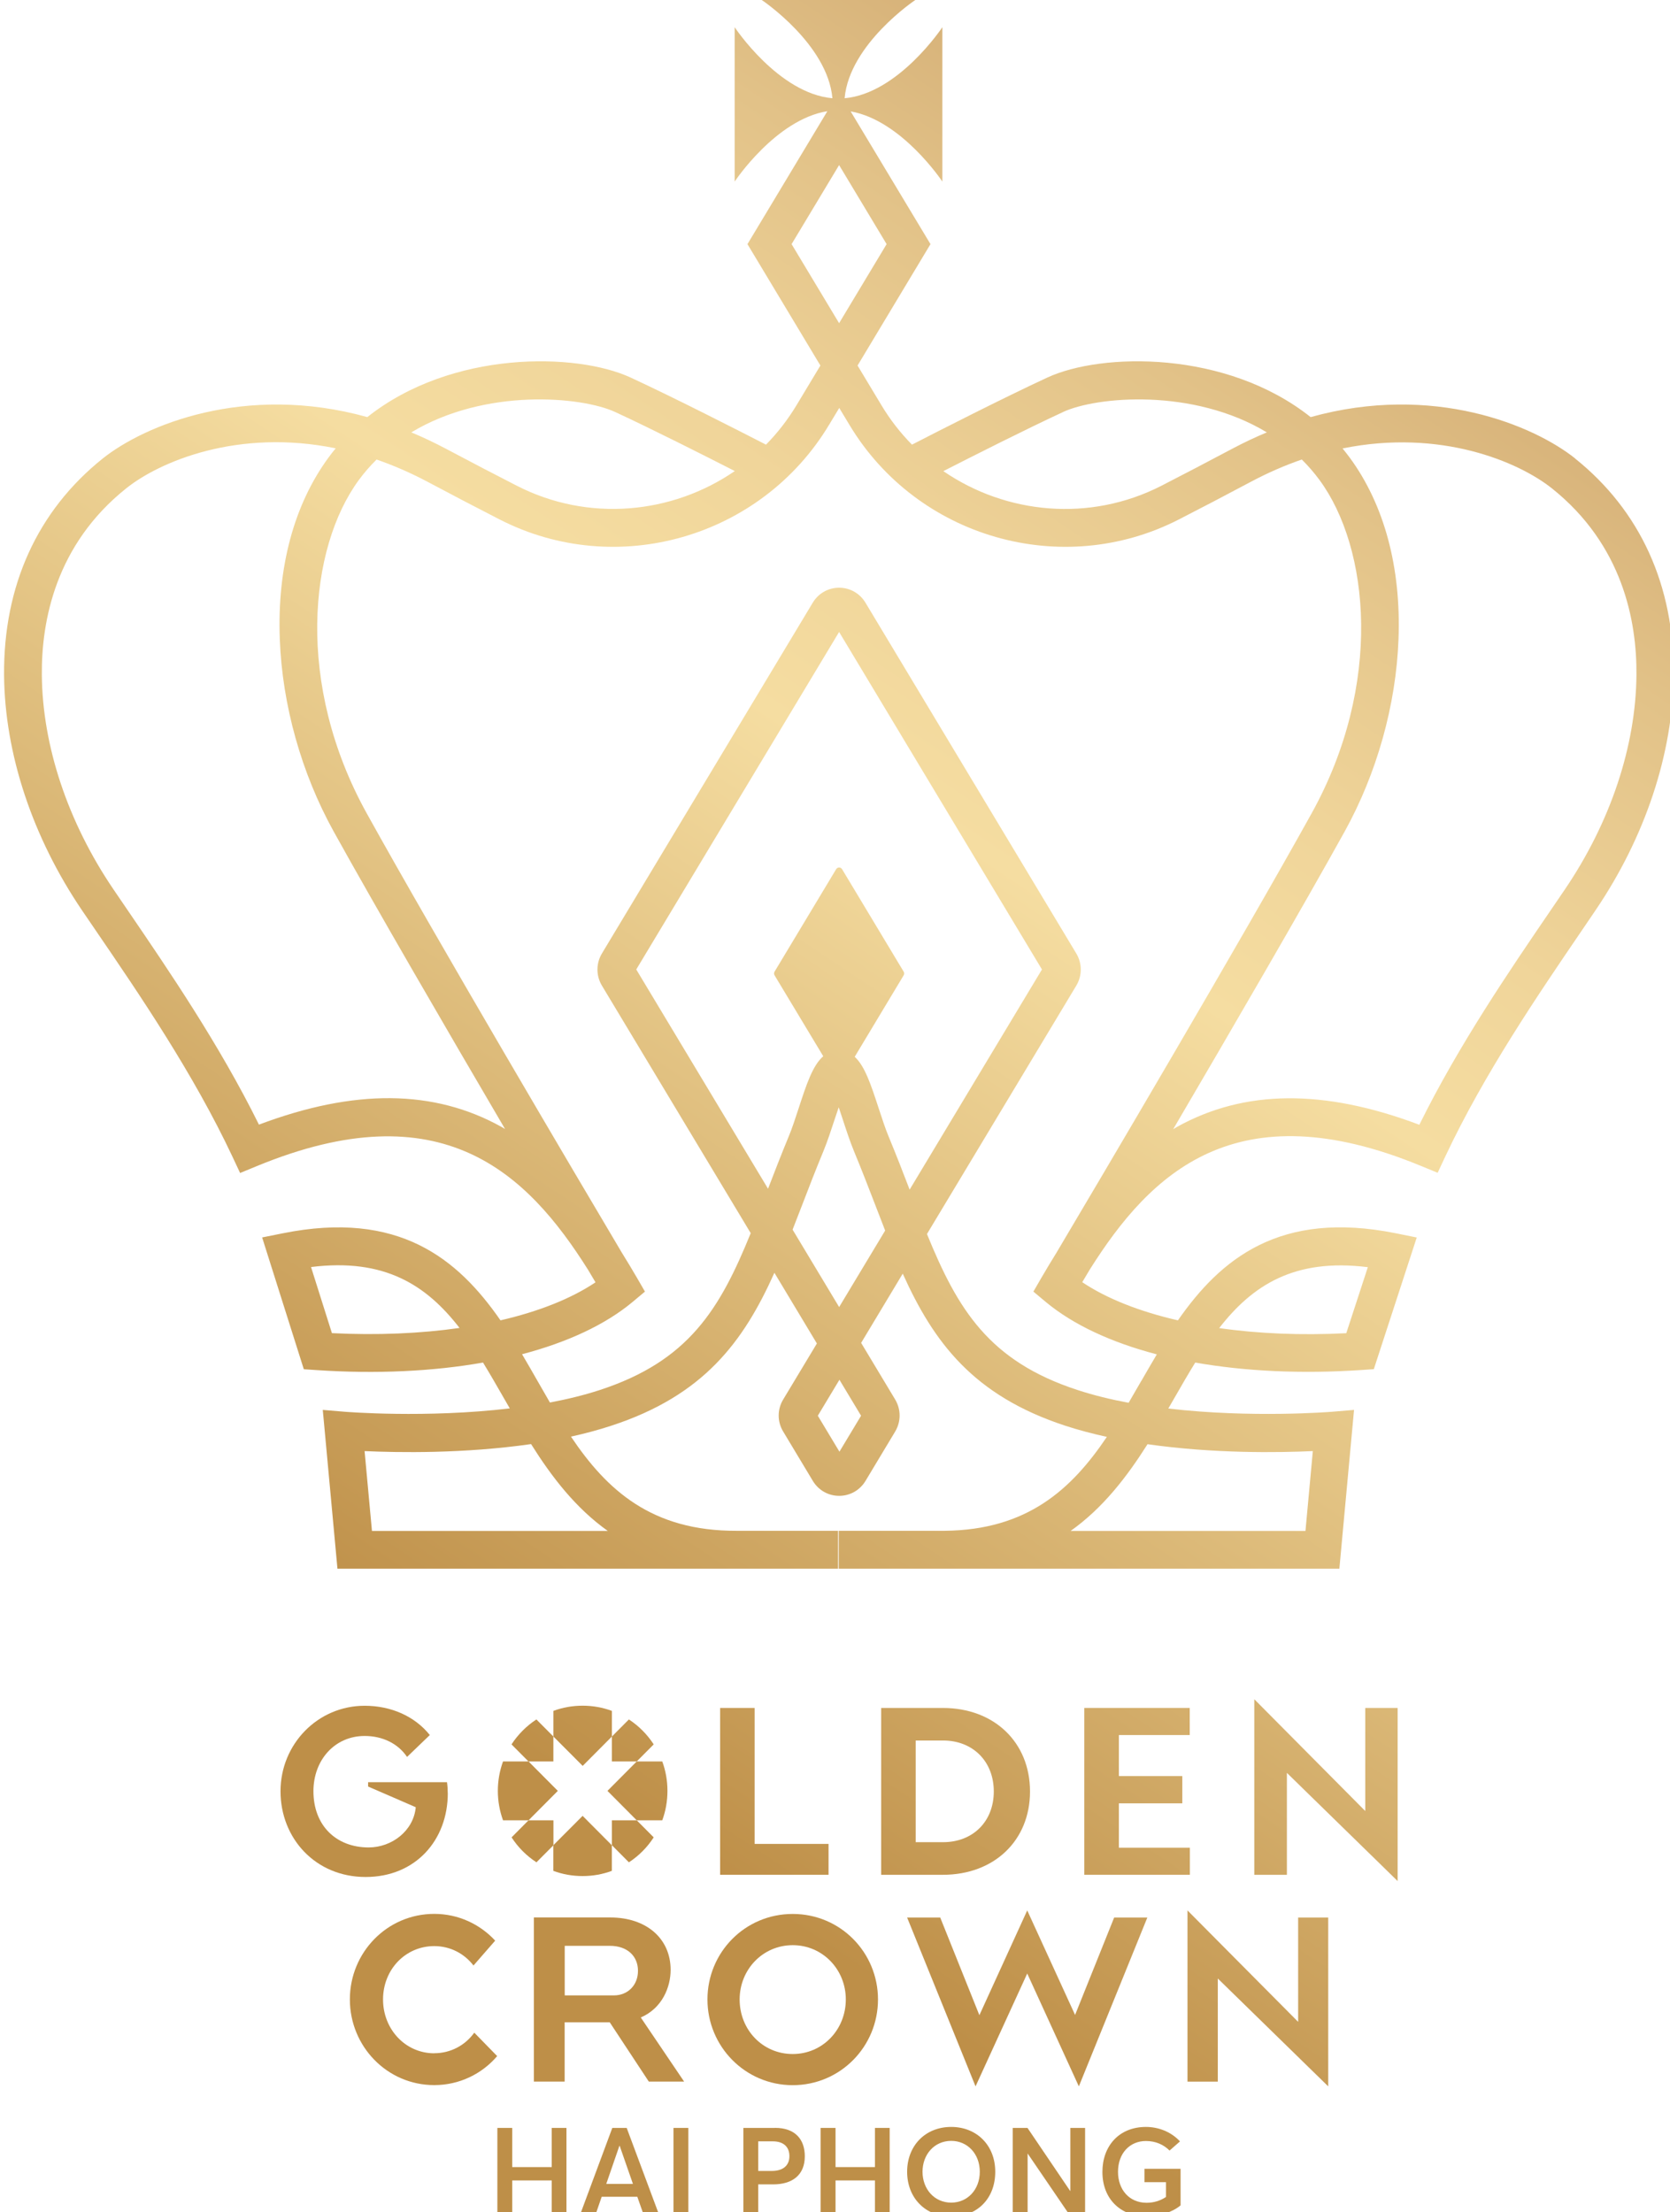 <?xml version="1.0" encoding="UTF-8"?>
<svg xmlns="http://www.w3.org/2000/svg" width="120" height="159" viewBox="0 0 120 159" fill="none">
  <g clip-path="url(#clip0_5_927)">
    <path d="M113.198 32.959C110.218 30.576 102.984 27.527 94.178 29.977C88.108 25.154 79.153 25.331 75.258 27.134C72.073 28.611 67.438 30.974 65.531 31.957C64.706 31.118 63.967 30.174 63.337 29.124L61.621 26.271L66.861 17.546L61.125 8.006C64.796 8.648 67.714 13.049 67.714 13.049V1.956C67.714 1.956 64.563 6.716 60.691 7.061C61.034 3.164 65.769 -0 65.769 -0H54.736C54.736 -0 59.47 3.169 59.814 7.061C55.937 6.716 52.79 1.956 52.79 1.956V13.049C52.79 13.049 55.746 8.586 59.451 7.992L53.71 17.546L58.951 26.271L57.234 29.124C56.605 30.169 55.866 31.118 55.041 31.957C53.138 30.979 48.504 28.611 45.314 27.134C41.418 25.331 32.464 25.154 26.394 29.977C17.592 27.527 10.354 30.576 7.374 32.959C2.691 36.712 0.24 42.096 0.293 48.53C0.34 54.172 2.334 60.179 5.905 65.443C6.234 65.927 6.572 66.426 6.925 66.939C10.034 71.493 13.901 77.165 16.705 83.133L17.253 84.303L18.44 83.814C31.739 78.32 37.88 84.308 42.252 91.254C42.458 91.599 42.639 91.906 42.791 92.16C41.041 93.335 38.7 94.26 35.963 94.893C32.902 90.473 28.654 86.959 20.319 88.637L18.836 88.934L21.831 98.407L22.751 98.469C27.061 98.757 31.128 98.56 34.709 97.927C35.229 98.776 35.739 99.668 36.259 100.574C36.383 100.79 36.507 101.005 36.631 101.221C30.613 101.935 24.882 101.47 24.806 101.465L23.194 101.331L24.248 112.741H52.666C52.728 112.741 52.785 112.741 52.843 112.741C52.971 112.741 53.1 112.741 53.229 112.741H60.219V110.018H52.943C46.83 110.047 43.602 107.089 41.027 103.249C42.014 103.033 42.987 102.774 43.921 102.467C50.583 100.291 53.424 96.422 55.646 91.475L58.698 96.556L56.276 100.583C55.846 101.293 55.846 102.175 56.276 102.884L58.407 106.432C58.812 107.103 59.518 107.506 60.3 107.506C61.082 107.506 61.788 107.103 62.193 106.432L64.324 102.884C64.749 102.175 64.749 101.293 64.324 100.583L61.878 96.513L64.868 91.537C67.085 96.456 69.932 100.305 76.564 102.472C77.522 102.784 78.519 103.047 79.535 103.268C76.993 107.041 73.818 109.956 67.891 110.018H60.271V112.741H67.323C67.452 112.741 67.586 112.741 67.71 112.741C67.772 112.741 67.829 112.741 67.886 112.741H96.242L97.296 101.331L95.684 101.465C95.608 101.47 89.934 101.93 83.95 101.231C84.074 101.015 84.203 100.794 84.327 100.579C84.851 99.668 85.361 98.776 85.886 97.927C89.457 98.555 93.51 98.752 97.806 98.464L98.717 98.402L101.802 88.939L100.309 88.637C91.97 86.954 87.717 90.473 84.641 94.893C81.881 94.26 79.53 93.33 77.766 92.151C77.918 91.892 78.099 91.59 78.309 91.24C82.682 84.293 88.818 78.31 102.117 83.799L103.304 84.288L103.852 83.119C106.656 77.15 110.528 71.479 113.632 66.92C113.98 66.407 114.323 65.908 114.647 65.424C118.219 60.16 120.212 54.153 120.259 48.511C120.312 42.077 117.861 36.693 113.164 32.94L113.198 32.959ZM23.852 95.818L22.35 91.062C27.648 90.401 30.652 92.376 33.021 95.439C30.213 95.842 27.104 95.976 23.852 95.813V95.818ZM98.288 91.072L96.738 95.818C93.501 95.981 90.411 95.852 87.607 95.449C89.986 92.386 92.995 90.41 98.283 91.072H98.288ZM76.392 29.608C78.8 28.496 85.719 27.868 91.031 31.075C90.225 31.41 89.409 31.794 88.585 32.23C86.754 33.203 85.075 34.081 83.449 34.915C78.314 37.542 72.301 36.962 67.786 33.86C70.003 32.729 73.718 30.849 76.388 29.613L76.392 29.608ZM60.295 11.865L63.709 17.546L60.295 23.227L56.881 17.546L60.295 11.865ZM44.198 29.608C46.868 30.845 50.583 32.724 52.8 33.855C48.284 36.957 42.272 37.542 37.136 34.91C35.515 34.081 33.837 33.203 32.001 32.23C31.176 31.794 30.361 31.41 29.555 31.075C34.867 27.868 41.79 28.496 44.193 29.608H44.198ZM36.011 80.976C31.167 78.291 25.464 78.243 18.607 80.827C15.775 75.094 12.127 69.748 9.162 65.4C8.813 64.887 8.475 64.393 8.146 63.909C4.875 59.086 3.049 53.611 3.006 48.506C2.973 44.623 3.998 39.143 9.076 35.092C11.474 33.175 17.091 30.782 24.124 32.221C23.948 32.431 23.776 32.647 23.614 32.873C21.125 36.262 19.909 40.778 20.105 45.936C20.281 50.663 21.659 55.577 23.981 59.767C26.99 65.199 32.082 73.962 36.292 81.144C36.197 81.091 36.106 81.028 36.011 80.976ZM43.673 110.028H26.727L26.198 104.289C28.601 104.399 33.35 104.481 38.161 103.786C39.635 106.13 41.347 108.374 43.678 110.032L43.673 110.028ZM65.364 85.501C64.892 84.269 64.4 82.999 63.847 81.666C63.614 81.105 63.371 80.362 63.137 79.648C62.589 77.97 62.145 76.618 61.416 75.952L64.935 70.093C64.982 70.012 64.982 69.911 64.935 69.835L60.51 62.471C60.414 62.308 60.176 62.308 60.081 62.471L55.656 69.835C55.608 69.916 55.608 70.017 55.656 70.093L59.156 75.913C58.398 76.565 57.949 77.932 57.391 79.643C57.158 80.357 56.915 81.1 56.681 81.661C56.137 82.975 55.656 84.221 55.188 85.434L45.719 69.676L60.295 45.419L74.871 69.676L65.364 85.497V85.501ZM60.319 104.332L58.765 101.748L60.319 99.164L61.873 101.748L60.319 104.332ZM60.295 93.934L56.953 88.373C57.167 87.822 57.387 87.261 57.606 86.69C58.097 85.41 58.607 84.087 59.179 82.706C59.451 82.045 59.709 81.259 59.961 80.492C60.052 80.218 60.157 79.897 60.267 79.581C60.376 79.907 60.486 80.228 60.572 80.496C60.82 81.259 61.082 82.05 61.354 82.711C61.926 84.092 62.436 85.415 62.927 86.69C63.156 87.285 63.38 87.865 63.604 88.44L60.3 93.934H60.295ZM94.335 104.289L93.806 110.028H76.931C79.263 108.374 80.979 106.13 82.457 103.795C87.24 104.481 91.946 104.399 94.335 104.289ZM82.014 99.236C81.709 99.768 81.404 100.296 81.099 100.818C79.83 100.583 78.591 100.281 77.422 99.898C71.066 97.822 68.821 94.116 66.608 88.689L77.341 70.832C77.766 70.122 77.766 69.24 77.341 68.531L62.188 43.314C61.783 42.643 61.077 42.24 60.295 42.24C59.513 42.24 58.807 42.643 58.402 43.314L43.249 68.531C42.825 69.24 42.825 70.122 43.249 70.832L53.944 88.627C51.727 94.088 49.491 97.812 43.106 99.898C41.966 100.272 40.755 100.564 39.516 100.799C39.215 100.281 38.915 99.759 38.614 99.231C38.257 98.603 37.89 97.966 37.513 97.328C40.779 96.47 43.507 95.2 45.462 93.565L46.344 92.827L45.767 91.829C45.419 91.235 45.056 90.626 44.679 90.022C41.523 84.706 31.343 67.461 26.346 58.444C21.22 49.191 22.188 39.392 25.788 34.493C26.184 33.956 26.608 33.472 27.061 33.026C28.258 33.443 29.488 33.97 30.742 34.637C32.587 35.62 34.28 36.502 35.916 37.341C44.308 41.636 54.693 38.649 59.57 30.538L60.305 29.32L61.039 30.538C65.912 38.649 76.302 41.636 84.694 37.341C86.329 36.502 88.022 35.62 89.862 34.637C91.117 33.97 92.347 33.438 93.543 33.026C93.992 33.472 94.421 33.961 94.812 34.493C98.416 39.392 99.38 49.191 94.254 58.444C89.243 67.485 79.072 84.715 75.92 90.022C75.544 90.626 75.181 91.235 74.833 91.829L74.256 92.827L75.138 93.565C77.103 95.204 79.845 96.48 83.125 97.338C82.748 97.971 82.381 98.608 82.019 99.236H82.014ZM112.449 63.919C112.125 64.398 111.786 64.897 111.434 65.41C108.468 69.758 104.82 75.103 101.988 80.837C95.126 78.248 89.424 78.301 84.584 80.985C84.489 81.038 84.398 81.096 84.303 81.153C88.508 73.977 93.596 65.223 96.614 59.777C98.936 55.582 100.314 50.673 100.491 45.946C100.686 40.788 99.47 36.272 96.981 32.882C96.814 32.657 96.643 32.441 96.471 32.23C103.504 30.797 109.121 33.189 111.519 35.102C116.597 39.157 117.623 44.637 117.589 48.515C117.546 53.626 115.72 59.096 112.449 63.919Z" fill="url(#paint0_linear_5_927)"></path>
    <path d="M48.189 141.577C48.189 139.3 46.42 137.809 43.864 137.809H38.362V149.602H40.574V145.34H43.812L46.62 149.602H49.157L46.043 144.995C47.593 144.329 48.189 142.804 48.189 141.572V141.577ZM44.122 143.408H40.579V139.846H43.816C45.094 139.846 45.843 140.599 45.843 141.644C45.843 142.689 45.094 143.408 44.122 143.408Z" fill="url(#paint1_linear_5_927)"></path>
    <path d="M63.089 143.701C63.089 140.331 60.4 137.555 56.962 137.555C53.524 137.555 50.835 140.326 50.835 143.701C50.835 147.076 53.544 149.861 56.962 149.861C60.381 149.861 63.089 147.09 63.089 143.701ZM53.148 143.701C53.148 141.544 54.816 139.799 56.962 139.799C59.108 139.799 60.777 141.544 60.777 143.701C60.777 145.858 59.127 147.622 56.962 147.622C54.797 147.622 53.148 145.877 53.148 143.701Z" fill="url(#paint2_linear_5_927)"></path>
    <path d="M73.813 141.836L77.522 149.947L82.443 137.814H80.059L77.251 144.813L73.813 137.301L70.375 144.832L67.562 137.814H65.183L70.099 149.947L73.813 141.836Z" fill="url(#paint3_linear_5_927)"></path>
    <path d="M93.281 145.312L85.328 137.301V149.607H87.507V142.195L95.441 149.947V137.814H93.281V145.312Z" fill="url(#paint4_linear_5_927)"></path>
    <path d="M31.205 147.57C29.145 147.57 27.524 145.858 27.524 143.701C27.524 141.544 29.14 139.866 31.205 139.866C32.354 139.866 33.365 140.403 34.023 141.261L35.582 139.473C34.495 138.298 32.945 137.55 31.205 137.55C27.819 137.55 25.14 140.321 25.14 143.696C25.14 147.071 27.814 149.856 31.205 149.856C33.012 149.856 34.633 149.051 35.725 147.771L34.08 146.088C33.427 146.994 32.387 147.565 31.205 147.565V147.57Z" fill="url(#paint5_linear_5_927)"></path>
    <path d="M39.644 155.748H36.807V152.934H35.739V159.238H36.807V156.707H39.644V159.238H40.703V152.934H39.644V155.748Z" fill="url(#paint6_linear_5_927)"></path>
    <path d="M43.998 152.934L41.657 159.238H42.767L43.235 157.882H45.795L46.272 159.238H47.383L45.032 152.934H43.988H43.998ZM43.564 156.956L44.508 154.219H44.527L45.48 156.956H43.564Z" fill="url(#paint7_linear_5_927)"></path>
    <path d="M49.462 152.934H48.394V159.238H49.462V152.934Z" fill="url(#paint8_linear_5_927)"></path>
    <path d="M55.684 152.934H53.415V159.238H54.483V156.99H55.56C56.91 156.99 57.83 156.343 57.83 154.972C57.83 153.802 57.186 152.929 55.684 152.929V152.934ZM55.456 156.026H54.483V153.898H55.532C56.299 153.898 56.724 154.296 56.724 154.962C56.724 155.585 56.328 156.026 55.451 156.026H55.456Z" fill="url(#paint9_linear_5_927)"></path>
    <path d="M62.87 155.748H60.038V152.934H58.965V159.238H60.038V156.707H62.87V159.238H63.928V152.934H62.87V155.748Z" fill="url(#paint10_linear_5_927)"></path>
    <path d="M68.353 152.862C66.47 152.862 65.183 154.228 65.183 156.084C65.183 157.939 66.47 159.305 68.353 159.305C70.237 159.305 71.515 158.001 71.515 156.084C71.515 154.166 70.165 152.862 68.353 152.862ZM68.353 158.303C67.128 158.303 66.289 157.316 66.289 156.084C66.289 154.852 67.128 153.864 68.353 153.864C69.512 153.864 70.404 154.789 70.404 156.084C70.404 157.378 69.512 158.303 68.353 158.303Z" fill="url(#paint11_linear_5_927)"></path>
    <path d="M76.912 157.464H76.898L73.832 152.934H72.773V159.238H73.841V154.77L76.888 159.238H77.971V152.934H76.912V157.464Z" fill="url(#paint12_linear_5_927)"></path>
    <path d="M82.248 156.832H83.783V157.896C83.359 158.179 82.891 158.313 82.386 158.313C81.132 158.313 80.336 157.354 80.336 156.093C80.336 154.727 81.208 153.874 82.338 153.874C83.044 153.874 83.611 154.133 84.04 154.559L84.789 153.902C84.136 153.193 83.216 152.862 82.343 152.862C80.407 152.862 79.215 154.238 79.215 156.093C79.215 158.092 80.574 159.291 82.376 159.291C83.34 159.291 84.26 158.979 84.832 158.5V155.873H82.238V156.832H82.248Z" fill="url(#paint13_linear_5_927)"></path>
    <path d="M51.746 122.751V134.741H59.537V132.521H54.225V122.751H51.746Z" fill="url(#paint14_linear_5_927)"></path>
    <path d="M74.013 128.753C74.013 125.22 71.438 122.751 67.752 122.751H63.318V134.741H67.752C71.438 134.741 74.013 132.282 74.013 128.753ZM65.798 125.09H67.767C69.912 125.09 71.41 126.596 71.41 128.753C71.41 130.91 69.912 132.397 67.767 132.397H65.798V125.09Z" fill="url(#paint15_linear_5_927)"></path>
    <path d="M85.49 124.697V122.751H77.913V134.741H85.5V132.794H80.398V129.606H84.956V127.646H80.398V124.697H85.49Z" fill="url(#paint16_linear_5_927)"></path>
    <path d="M98.102 130.158L90.129 122.123V134.741H92.471V127.416L100.429 135.191V122.751H98.102V130.158Z" fill="url(#paint17_linear_5_927)"></path>
    <path d="M37.98 130.824L36.76 132.051C37.222 132.766 37.832 133.379 38.548 133.844L39.768 132.617V130.824H37.985H37.98Z" fill="url(#paint18_linear_5_927)"></path>
    <path d="M41.866 130.503L41.547 130.824L39.759 132.617V134.458C40.417 134.702 41.122 134.832 41.861 134.832C42.6 134.832 43.311 134.702 43.964 134.458V132.617L42.181 130.824L41.861 130.503H41.866Z" fill="url(#paint19_linear_5_927)"></path>
    <path d="M45.752 126.596L46.973 125.369C46.51 124.654 45.9 124.041 45.19 123.576L43.969 124.803V126.596H45.752Z" fill="url(#paint20_linear_5_927)"></path>
    <path d="M35.773 128.71C35.773 129.453 35.906 130.163 36.145 130.824H37.98L39.764 129.031L40.083 128.71L39.764 128.389L37.98 126.596H39.764V124.803L38.543 123.576C37.832 124.041 37.222 124.654 36.755 125.369L37.975 126.596H36.145C35.906 127.257 35.773 127.967 35.773 128.71Z" fill="url(#paint21_linear_5_927)"></path>
    <path d="M41.866 126.917L42.186 126.596L43.969 124.803V122.962C43.311 122.717 42.605 122.588 41.866 122.588C41.127 122.588 40.417 122.717 39.764 122.962V124.803L41.552 126.596L41.871 126.917H41.866Z" fill="url(#paint22_linear_5_927)"></path>
    <path d="M43.65 128.71L43.969 129.031L45.752 130.824H47.588C47.831 130.167 47.96 129.453 47.96 128.71C47.96 127.967 47.831 127.253 47.588 126.596H45.752L43.969 128.389L43.65 128.71Z" fill="url(#paint23_linear_5_927)"></path>
    <path d="M43.969 132.617L45.19 133.844C45.905 133.379 46.51 132.766 46.973 132.051L45.752 130.824H43.969V132.617Z" fill="url(#paint24_linear_5_927)"></path>
    <path d="M32.173 128.873C32.173 128.6 32.158 128.36 32.12 128.087H26.451V128.398L29.874 129.884C29.722 131.577 28.158 132.775 26.489 132.775C24.157 132.775 22.522 131.203 22.522 128.734C22.522 126.49 24.057 124.764 26.203 124.764C27.495 124.764 28.601 125.311 29.25 126.27L30.885 124.697C29.812 123.36 28.124 122.593 26.203 122.593C22.832 122.593 20.157 125.349 20.157 128.739C20.157 132.128 22.674 134.899 26.27 134.899C29.865 134.899 32.177 132.248 32.177 128.873H32.173Z" fill="url(#paint25_linear_5_927)"></path>
  </g>
  <defs>
    <linearGradient id="paint0_linear_5_927" x1="-20.606" y1="181.717" x2="112.236" y2="-17.32" gradientUnits="userSpaceOnUse">
      <stop offset="0.33" stop-color="#BE8F48"></stop>
      <stop offset="0.63" stop-color="#F5DDA1"></stop>
      <stop offset="0.69" stop-color="#F0D59A"></stop>
      <stop offset="0.78" stop-color="#E2C288"></stop>
      <stop offset="0.89" stop-color="#CCA26A"></stop>
      <stop offset="1" stop-color="#B17C46"></stop>
    </linearGradient>
    <linearGradient id="paint1_linear_5_927" x1="6.653" y1="199.911" x2="139.495" y2="0.873" gradientUnits="userSpaceOnUse">
      <stop offset="0.33" stop-color="#BE8F48"></stop>
      <stop offset="0.63" stop-color="#F5DDA1"></stop>
      <stop offset="0.69" stop-color="#F0D59A"></stop>
      <stop offset="0.78" stop-color="#E2C288"></stop>
      <stop offset="0.89" stop-color="#CCA26A"></stop>
      <stop offset="1" stop-color="#B17C46"></stop>
    </linearGradient>
    <linearGradient id="paint2_linear_5_927" x1="15.813" y1="206.028" x2="148.655" y2="6.986" gradientUnits="userSpaceOnUse">
      <stop offset="0.33" stop-color="#BE8F48"></stop>
      <stop offset="0.63" stop-color="#F5DDA1"></stop>
      <stop offset="0.69" stop-color="#F0D59A"></stop>
      <stop offset="0.78" stop-color="#E2C288"></stop>
      <stop offset="0.89" stop-color="#CCA26A"></stop>
      <stop offset="1" stop-color="#B17C46"></stop>
    </linearGradient>
    <linearGradient id="paint3_linear_5_927" x1="25.883" y1="212.749" x2="158.725" y2="13.707" gradientUnits="userSpaceOnUse">
      <stop offset="0.33" stop-color="#BE8F48"></stop>
      <stop offset="0.63" stop-color="#F5DDA1"></stop>
      <stop offset="0.69" stop-color="#F0D59A"></stop>
      <stop offset="0.78" stop-color="#E2C288"></stop>
      <stop offset="0.89" stop-color="#CCA26A"></stop>
      <stop offset="1" stop-color="#B17C46"></stop>
    </linearGradient>
    <linearGradient id="paint4_linear_5_927" x1="38.977" y1="221.489" x2="171.818" y2="22.447" gradientUnits="userSpaceOnUse">
      <stop offset="0.33" stop-color="#BE8F48"></stop>
      <stop offset="0.63" stop-color="#F5DDA1"></stop>
      <stop offset="0.69" stop-color="#F0D59A"></stop>
      <stop offset="0.78" stop-color="#E2C288"></stop>
      <stop offset="0.89" stop-color="#CCA26A"></stop>
      <stop offset="1" stop-color="#B17C46"></stop>
    </linearGradient>
    <linearGradient id="paint5_linear_5_927" x1="-2.096" y1="194.072" x2="130.745" y2="-4.966" gradientUnits="userSpaceOnUse">
      <stop offset="0.33" stop-color="#BE8F48"></stop>
      <stop offset="0.63" stop-color="#F5DDA1"></stop>
      <stop offset="0.69" stop-color="#F0D59A"></stop>
      <stop offset="0.78" stop-color="#E2C288"></stop>
      <stop offset="0.89" stop-color="#CCA26A"></stop>
      <stop offset="1" stop-color="#B17C46"></stop>
    </linearGradient>
    <linearGradient id="paint6_linear_5_927" x1="8.48" y1="201.133" x2="141.321" y2="2.096" gradientUnits="userSpaceOnUse">
      <stop offset="0.33" stop-color="#BE8F48"></stop>
      <stop offset="0.63" stop-color="#F5DDA1"></stop>
      <stop offset="0.69" stop-color="#F0D59A"></stop>
      <stop offset="0.78" stop-color="#E2C288"></stop>
      <stop offset="0.89" stop-color="#CCA26A"></stop>
      <stop offset="1" stop-color="#B17C46"></stop>
    </linearGradient>
    <linearGradient id="paint7_linear_5_927" x1="13.667" y1="204.594" x2="146.509" y2="5.557" gradientUnits="userSpaceOnUse">
      <stop offset="0.33" stop-color="#BE8F48"></stop>
      <stop offset="0.63" stop-color="#F5DDA1"></stop>
      <stop offset="0.69" stop-color="#F0D59A"></stop>
      <stop offset="0.78" stop-color="#E2C288"></stop>
      <stop offset="0.89" stop-color="#CCA26A"></stop>
      <stop offset="1" stop-color="#B17C46"></stop>
    </linearGradient>
    <linearGradient id="paint8_linear_5_927" x1="15.913" y1="206.095" x2="148.759" y2="7.053" gradientUnits="userSpaceOnUse">
      <stop offset="0.33" stop-color="#BE8F48"></stop>
      <stop offset="0.63" stop-color="#F5DDA1"></stop>
      <stop offset="0.69" stop-color="#F0D59A"></stop>
      <stop offset="0.78" stop-color="#E2C288"></stop>
      <stop offset="0.89" stop-color="#CCA26A"></stop>
      <stop offset="1" stop-color="#B17C46"></stop>
    </linearGradient>
    <linearGradient id="paint9_linear_5_927" x1="19.742" y1="208.646" x2="152.584" y2="9.608" gradientUnits="userSpaceOnUse">
      <stop offset="0.33" stop-color="#BE8F48"></stop>
      <stop offset="0.63" stop-color="#F5DDA1"></stop>
      <stop offset="0.69" stop-color="#F0D59A"></stop>
      <stop offset="0.78" stop-color="#E2C288"></stop>
      <stop offset="0.89" stop-color="#CCA26A"></stop>
      <stop offset="1" stop-color="#B17C46"></stop>
    </linearGradient>
    <linearGradient id="paint10_linear_5_927" x1="24.605" y1="211.891" x2="157.447" y2="12.854" gradientUnits="userSpaceOnUse">
      <stop offset="0.33" stop-color="#BE8F48"></stop>
      <stop offset="0.63" stop-color="#F5DDA1"></stop>
      <stop offset="0.69" stop-color="#F0D59A"></stop>
      <stop offset="0.78" stop-color="#E2C288"></stop>
      <stop offset="0.89" stop-color="#CCA26A"></stop>
      <stop offset="1" stop-color="#B17C46"></stop>
    </linearGradient>
    <linearGradient id="paint11_linear_5_927" x1="29.393" y1="215.089" x2="162.239" y2="16.051" gradientUnits="userSpaceOnUse">
      <stop offset="0.33" stop-color="#BE8F48"></stop>
      <stop offset="0.63" stop-color="#F5DDA1"></stop>
      <stop offset="0.69" stop-color="#F0D59A"></stop>
      <stop offset="0.78" stop-color="#E2C288"></stop>
      <stop offset="0.89" stop-color="#CCA26A"></stop>
      <stop offset="1" stop-color="#B17C46"></stop>
    </linearGradient>
    <linearGradient id="paint12_linear_5_927" x1="34.27" y1="218.344" x2="167.112" y2="19.306" gradientUnits="userSpaceOnUse">
      <stop offset="0.33" stop-color="#BE8F48"></stop>
      <stop offset="0.63" stop-color="#F5DDA1"></stop>
      <stop offset="0.69" stop-color="#F0D59A"></stop>
      <stop offset="0.78" stop-color="#E2C288"></stop>
      <stop offset="0.89" stop-color="#CCA26A"></stop>
      <stop offset="1" stop-color="#B17C46"></stop>
    </linearGradient>
    <linearGradient id="paint13_linear_5_927" x1="39.191" y1="221.628" x2="172.033" y2="22.59" gradientUnits="userSpaceOnUse">
      <stop offset="0.33" stop-color="#BE8F48"></stop>
      <stop offset="0.63" stop-color="#F5DDA1"></stop>
      <stop offset="0.69" stop-color="#F0D59A"></stop>
      <stop offset="0.78" stop-color="#E2C288"></stop>
      <stop offset="0.89" stop-color="#CCA26A"></stop>
      <stop offset="1" stop-color="#B17C46"></stop>
    </linearGradient>
    <linearGradient id="paint14_linear_5_927" x1="8.041" y1="200.841" x2="140.888" y2="1.804" gradientUnits="userSpaceOnUse">
      <stop offset="0.33" stop-color="#BE8F48"></stop>
      <stop offset="0.63" stop-color="#F5DDA1"></stop>
      <stop offset="0.69" stop-color="#F0D59A"></stop>
      <stop offset="0.78" stop-color="#E2C288"></stop>
      <stop offset="0.89" stop-color="#CCA26A"></stop>
      <stop offset="1" stop-color="#B17C46"></stop>
    </linearGradient>
    <linearGradient id="paint15_linear_5_927" x1="16.147" y1="206.249" x2="148.993" y2="7.211" gradientUnits="userSpaceOnUse">
      <stop offset="0.33" stop-color="#BE8F48"></stop>
      <stop offset="0.63" stop-color="#F5DDA1"></stop>
      <stop offset="0.69" stop-color="#F0D59A"></stop>
      <stop offset="0.78" stop-color="#E2C288"></stop>
      <stop offset="0.89" stop-color="#CCA26A"></stop>
      <stop offset="1" stop-color="#B17C46"></stop>
    </linearGradient>
    <linearGradient id="paint16_linear_5_927" x1="26.136" y1="212.917" x2="158.978" y2="13.88" gradientUnits="userSpaceOnUse">
      <stop offset="0.33" stop-color="#BE8F48"></stop>
      <stop offset="0.63" stop-color="#F5DDA1"></stop>
      <stop offset="0.69" stop-color="#F0D59A"></stop>
      <stop offset="0.78" stop-color="#E2C288"></stop>
      <stop offset="0.89" stop-color="#CCA26A"></stop>
      <stop offset="1" stop-color="#B17C46"></stop>
    </linearGradient>
    <linearGradient id="paint17_linear_5_927" x1="35.515" y1="219.178" x2="168.357" y2="20.136" gradientUnits="userSpaceOnUse">
      <stop offset="0.33" stop-color="#BE8F48"></stop>
      <stop offset="0.63" stop-color="#F5DDA1"></stop>
      <stop offset="0.69" stop-color="#F0D59A"></stop>
      <stop offset="0.78" stop-color="#E2C288"></stop>
      <stop offset="0.89" stop-color="#CCA26A"></stop>
      <stop offset="1" stop-color="#B17C46"></stop>
    </linearGradient>
    <linearGradient id="paint18_linear_5_927" x1="-2.377" y1="193.885" x2="130.464" y2="-5.153" gradientUnits="userSpaceOnUse">
      <stop offset="0.33" stop-color="#BE8F48"></stop>
      <stop offset="0.63" stop-color="#F5DDA1"></stop>
      <stop offset="0.69" stop-color="#F0D59A"></stop>
      <stop offset="0.78" stop-color="#E2C288"></stop>
      <stop offset="0.89" stop-color="#CCA26A"></stop>
      <stop offset="1" stop-color="#B17C46"></stop>
    </linearGradient>
    <linearGradient id="paint19_linear_5_927" x1="0.674" y1="195.922" x2="133.521" y2="-3.115" gradientUnits="userSpaceOnUse">
      <stop offset="0.33" stop-color="#BE8F48"></stop>
      <stop offset="0.63" stop-color="#F5DDA1"></stop>
      <stop offset="0.69" stop-color="#F0D59A"></stop>
      <stop offset="0.78" stop-color="#E2C288"></stop>
      <stop offset="0.89" stop-color="#CCA26A"></stop>
      <stop offset="1" stop-color="#B17C46"></stop>
    </linearGradient>
    <linearGradient id="paint20_linear_5_927" x1="-0.694" y1="195.007" x2="132.148" y2="-4.031" gradientUnits="userSpaceOnUse">
      <stop offset="0.33" stop-color="#BE8F48"></stop>
      <stop offset="0.63" stop-color="#F5DDA1"></stop>
      <stop offset="0.69" stop-color="#F0D59A"></stop>
      <stop offset="0.78" stop-color="#E2C288"></stop>
      <stop offset="0.89" stop-color="#CCA26A"></stop>
      <stop offset="1" stop-color="#B17C46"></stop>
    </linearGradient>
    <linearGradient id="paint21_linear_5_927" x1="-4.695" y1="192.341" x2="128.147" y2="-6.701" gradientUnits="userSpaceOnUse">
      <stop offset="0.33" stop-color="#BE8F48"></stop>
      <stop offset="0.63" stop-color="#F5DDA1"></stop>
      <stop offset="0.69" stop-color="#F0D59A"></stop>
      <stop offset="0.78" stop-color="#E2C288"></stop>
      <stop offset="0.89" stop-color="#CCA26A"></stop>
      <stop offset="1" stop-color="#B17C46"></stop>
    </linearGradient>
    <linearGradient id="paint22_linear_5_927" x1="-3.751" y1="192.969" x2="129.091" y2="-6.068" gradientUnits="userSpaceOnUse">
      <stop offset="0.33" stop-color="#BE8F48"></stop>
      <stop offset="0.63" stop-color="#F5DDA1"></stop>
      <stop offset="0.69" stop-color="#F0D59A"></stop>
      <stop offset="0.78" stop-color="#E2C288"></stop>
      <stop offset="0.89" stop-color="#CCA26A"></stop>
      <stop offset="1" stop-color="#B17C46"></stop>
    </linearGradient>
    <linearGradient id="paint23_linear_5_927" x1="1.552" y1="196.507" x2="134.393" y2="-2.53" gradientUnits="userSpaceOnUse">
      <stop offset="0.33" stop-color="#BE8F48"></stop>
      <stop offset="0.63" stop-color="#F5DDA1"></stop>
      <stop offset="0.69" stop-color="#F0D59A"></stop>
      <stop offset="0.78" stop-color="#E2C288"></stop>
      <stop offset="0.89" stop-color="#CCA26A"></stop>
      <stop offset="1" stop-color="#B17C46"></stop>
    </linearGradient>
    <linearGradient id="paint24_linear_5_927" x1="2.214" y1="196.953" x2="135.06" y2="-2.089" gradientUnits="userSpaceOnUse">
      <stop offset="0.33" stop-color="#BE8F48"></stop>
      <stop offset="0.63" stop-color="#F5DDA1"></stop>
      <stop offset="0.69" stop-color="#F0D59A"></stop>
      <stop offset="0.78" stop-color="#E2C288"></stop>
      <stop offset="0.89" stop-color="#CCA26A"></stop>
      <stop offset="1" stop-color="#B17C46"></stop>
    </linearGradient>
    <linearGradient id="paint25_linear_5_927" x1="-12.362" y1="187.221" x2="120.48" y2="-11.816" gradientUnits="userSpaceOnUse">
      <stop offset="0.33" stop-color="#BE8F48"></stop>
      <stop offset="0.63" stop-color="#F5DDA1"></stop>
      <stop offset="0.69" stop-color="#F0D59A"></stop>
      <stop offset="0.78" stop-color="#E2C288"></stop>
      <stop offset="0.89" stop-color="#CCA26A"></stop>
      <stop offset="1" stop-color="#B17C46"></stop>
    </linearGradient>
    <clipPath id="clip0_5_927">
      <rect width="120" height="159" fill="white"></rect>
    </clipPath>
  </defs>
</svg>
